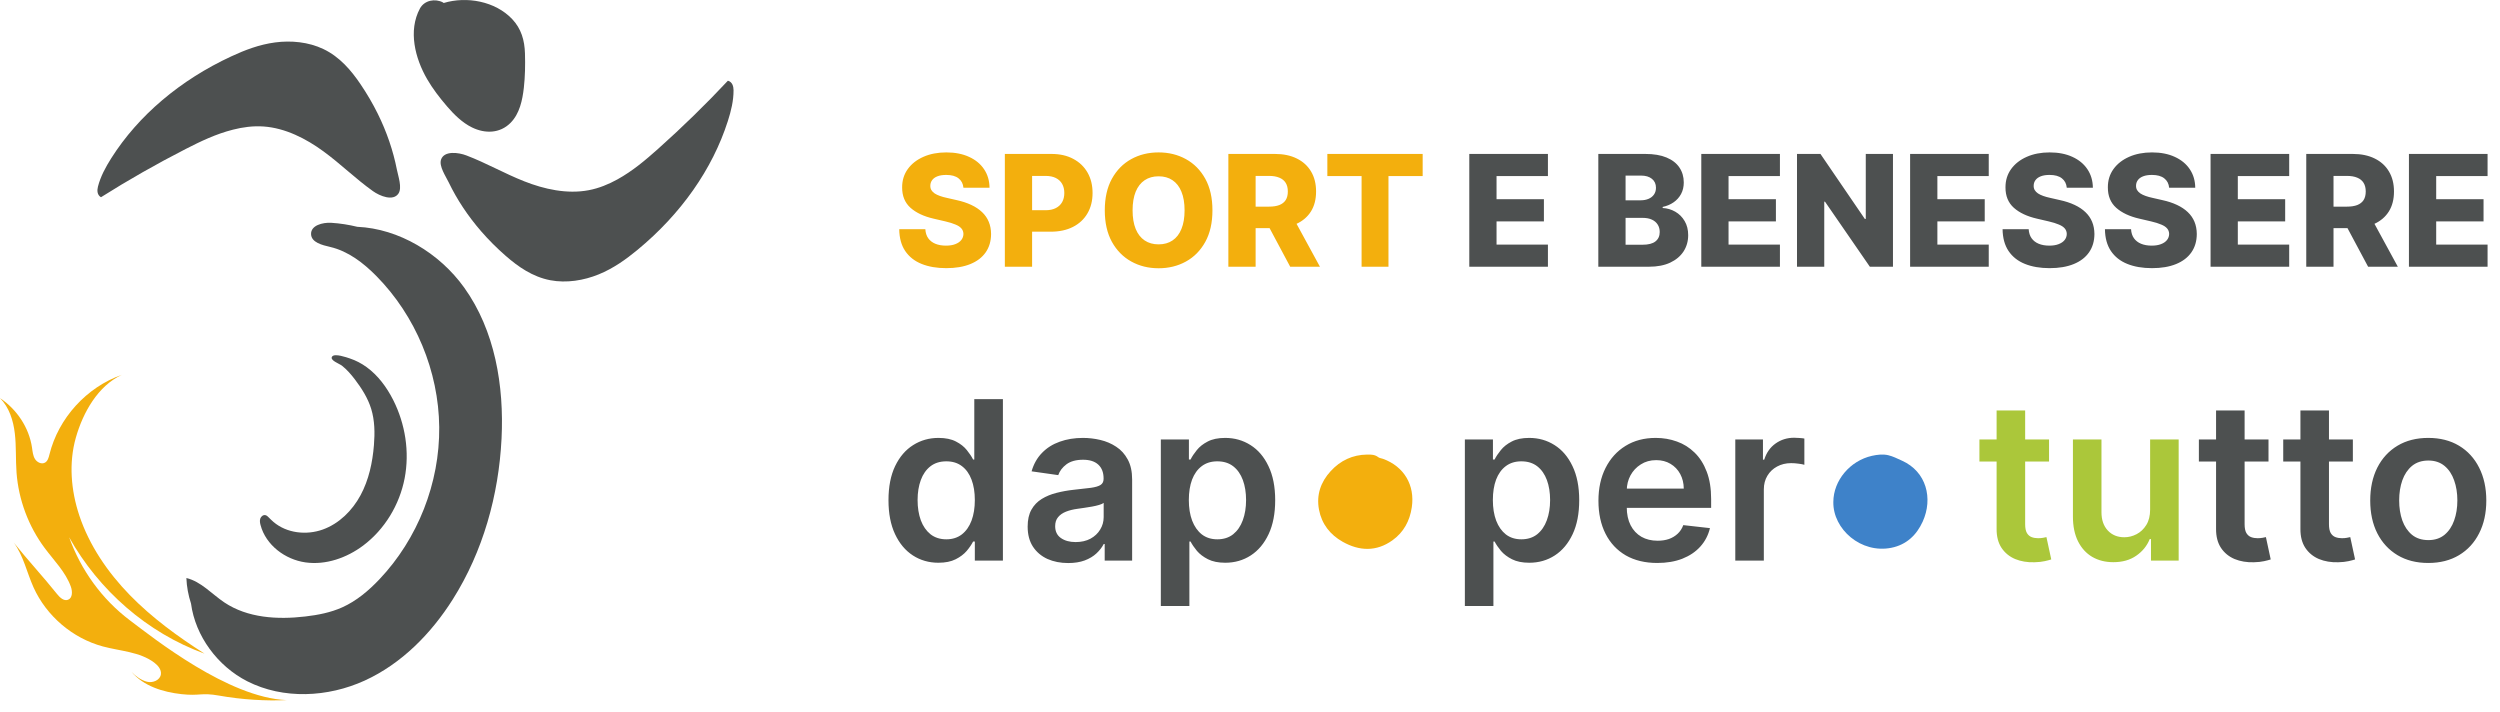 <svg width="165" height="47" viewBox="0 0 165 47" fill="none" xmlns="http://www.w3.org/2000/svg">
<path d="M63.587 12.392C63.562 12.125 63.455 11.918 63.263 11.77C63.074 11.62 62.804 11.545 62.453 11.545C62.22 11.545 62.026 11.575 61.871 11.636C61.716 11.696 61.6 11.78 61.522 11.887C61.445 11.991 61.405 12.111 61.402 12.246C61.398 12.358 61.419 12.456 61.468 12.541C61.519 12.626 61.591 12.701 61.686 12.766C61.783 12.829 61.899 12.885 62.035 12.933C62.17 12.982 62.323 13.024 62.493 13.06L63.132 13.206C63.501 13.286 63.825 13.393 64.106 13.526C64.39 13.659 64.627 13.818 64.819 14.002C65.013 14.186 65.159 14.398 65.258 14.638C65.358 14.878 65.409 15.147 65.411 15.445C65.409 15.915 65.29 16.318 65.055 16.655C64.82 16.992 64.482 17.25 64.041 17.429C63.602 17.608 63.073 17.698 62.453 17.698C61.83 17.698 61.287 17.605 60.825 17.418C60.362 17.232 60.002 16.948 59.745 16.568C59.488 16.187 59.356 15.706 59.349 15.125H61.072C61.086 15.365 61.15 15.565 61.264 15.725C61.378 15.884 61.534 16.006 61.733 16.088C61.934 16.17 62.167 16.212 62.431 16.212C62.673 16.212 62.879 16.179 63.049 16.113C63.221 16.048 63.353 15.957 63.445 15.841C63.537 15.725 63.584 15.591 63.587 15.441C63.584 15.3 63.541 15.181 63.456 15.081C63.371 14.979 63.24 14.892 63.063 14.82C62.889 14.745 62.666 14.675 62.395 14.612L61.617 14.431C60.972 14.283 60.465 14.044 60.094 13.715C59.723 13.383 59.539 12.934 59.541 12.37C59.539 11.91 59.663 11.506 59.912 11.16C60.162 10.813 60.507 10.543 60.948 10.349C61.389 10.155 61.892 10.059 62.456 10.059C63.033 10.059 63.533 10.157 63.957 10.353C64.384 10.547 64.715 10.819 64.95 11.171C65.184 11.522 65.305 11.929 65.309 12.392H63.587ZM66.32 17.604V10.16H69.394C69.952 10.16 70.433 10.269 70.837 10.487C71.244 10.703 71.558 11.005 71.779 11.392C71.999 11.778 72.109 12.226 72.109 12.737C72.109 13.251 71.997 13.7 71.771 14.085C71.548 14.468 71.23 14.765 70.815 14.976C70.401 15.187 69.909 15.292 69.34 15.292H67.443V13.875H69.005C69.277 13.875 69.503 13.827 69.685 13.733C69.869 13.638 70.009 13.506 70.103 13.337C70.198 13.165 70.245 12.965 70.245 12.737C70.245 12.507 70.198 12.308 70.103 12.141C70.009 11.971 69.869 11.841 69.685 11.748C69.501 11.656 69.275 11.61 69.005 11.61H68.119V17.604H66.32ZM80.021 13.882C80.021 14.701 79.864 15.395 79.549 15.964C79.234 16.534 78.808 16.966 78.27 17.262C77.734 17.558 77.133 17.705 76.467 17.705C75.798 17.705 75.196 17.556 74.661 17.258C74.125 16.96 73.7 16.528 73.385 15.961C73.072 15.391 72.916 14.698 72.916 13.882C72.916 13.063 73.072 12.369 73.385 11.799C73.7 11.23 74.125 10.797 74.661 10.502C75.196 10.206 75.798 10.059 76.467 10.059C77.133 10.059 77.734 10.206 78.27 10.502C78.808 10.797 79.234 11.23 79.549 11.799C79.864 12.369 80.021 13.063 80.021 13.882ZM78.182 13.882C78.182 13.397 78.113 12.988 77.975 12.653C77.84 12.319 77.643 12.066 77.386 11.894C77.132 11.722 76.826 11.636 76.467 11.636C76.111 11.636 75.804 11.722 75.547 11.894C75.291 12.066 75.093 12.319 74.955 12.653C74.819 12.988 74.751 13.397 74.751 13.882C74.751 14.367 74.819 14.776 74.955 15.11C75.093 15.445 75.291 15.698 75.547 15.87C75.804 16.042 76.111 16.128 76.467 16.128C76.826 16.128 77.132 16.042 77.386 15.87C77.643 15.698 77.84 15.445 77.975 15.11C78.113 14.776 78.182 14.367 78.182 13.882ZM81.072 17.604V10.16H84.146C84.704 10.16 85.185 10.261 85.589 10.462C85.996 10.661 86.31 10.947 86.531 11.32C86.751 11.69 86.861 12.13 86.861 12.639C86.861 13.155 86.749 13.594 86.523 13.955C86.298 14.313 85.978 14.587 85.564 14.776C85.15 14.963 84.659 15.056 84.092 15.056H82.147V13.638H83.758C84.029 13.638 84.255 13.603 84.437 13.533C84.621 13.46 84.761 13.351 84.855 13.206C84.95 13.058 84.997 12.869 84.997 12.639C84.997 12.409 84.95 12.219 84.855 12.068C84.761 11.916 84.621 11.802 84.437 11.727C84.253 11.649 84.026 11.61 83.758 11.61H82.871V17.604H81.072ZM85.262 14.202L87.116 17.604H85.153L83.336 14.202H85.262ZM87.605 11.621V10.16H93.896V11.621H91.639V17.604H89.865V11.621H87.605Z" fill="#F3AF0D"/>
<path d="M96.973 17.604V10.16H102.163V11.621H98.772V13.148H101.898V14.612H98.772V16.142H102.163V17.604H96.973ZM105.489 17.604V10.16H108.592C109.15 10.16 109.616 10.239 109.992 10.396C110.37 10.554 110.653 10.774 110.842 11.058C111.033 11.341 111.129 11.67 111.129 12.043C111.129 12.326 111.07 12.58 110.951 12.803C110.832 13.023 110.669 13.206 110.46 13.351C110.252 13.497 110.011 13.598 109.737 13.657V13.729C110.038 13.744 110.315 13.825 110.569 13.973C110.826 14.12 111.032 14.326 111.187 14.591C111.342 14.852 111.42 15.162 111.42 15.521C111.42 15.921 111.318 16.278 111.115 16.593C110.911 16.906 110.617 17.153 110.231 17.335C109.846 17.514 109.379 17.604 108.829 17.604H105.489ZM107.288 16.153H108.4C108.79 16.153 109.077 16.079 109.261 15.932C109.448 15.784 109.541 15.578 109.541 15.314C109.541 15.122 109.496 14.958 109.406 14.82C109.317 14.679 109.19 14.571 109.025 14.496C108.86 14.419 108.663 14.38 108.432 14.38H107.288V16.153ZM107.288 13.22H108.283C108.48 13.22 108.654 13.188 108.807 13.122C108.959 13.057 109.078 12.962 109.163 12.839C109.25 12.715 109.294 12.566 109.294 12.392C109.294 12.142 109.205 11.946 109.028 11.803C108.852 11.66 108.613 11.589 108.313 11.589H107.288V13.22ZM112.285 17.604V10.16H117.475V11.621H114.084V13.148H117.21V14.612H114.084V16.142H117.475V17.604H112.285ZM124.936 10.16V17.604H123.41L120.448 13.308H120.401V17.604H118.602V10.16H120.15L123.079 14.449H123.141V10.16H124.936ZM126.067 17.604V10.16H131.257V11.621H127.867V13.148H130.992V14.612H127.867V16.142H131.257V17.604H126.067ZM136.407 12.392C136.383 12.125 136.275 11.918 136.084 11.77C135.895 11.62 135.625 11.545 135.273 11.545C135.041 11.545 134.847 11.575 134.692 11.636C134.537 11.696 134.421 11.78 134.343 11.887C134.265 11.991 134.226 12.111 134.223 12.246C134.218 12.358 134.24 12.456 134.289 12.541C134.339 12.626 134.412 12.701 134.507 12.766C134.603 12.829 134.72 12.885 134.855 12.933C134.991 12.982 135.144 13.024 135.313 13.06L135.953 13.206C136.321 13.286 136.646 13.393 136.927 13.526C137.211 13.659 137.448 13.818 137.639 14.002C137.833 14.186 137.98 14.398 138.079 14.638C138.179 14.878 138.229 15.147 138.232 15.445C138.229 15.915 138.111 16.318 137.876 16.655C137.641 16.992 137.303 17.25 136.862 17.429C136.423 17.608 135.894 17.698 135.273 17.698C134.651 17.698 134.108 17.605 133.645 17.418C133.182 17.232 132.823 16.948 132.566 16.568C132.309 16.187 132.177 15.706 132.17 15.125H133.892C133.907 15.365 133.971 15.565 134.085 15.725C134.199 15.884 134.355 16.006 134.554 16.088C134.755 16.17 134.988 16.212 135.252 16.212C135.494 16.212 135.7 16.179 135.869 16.113C136.041 16.048 136.174 15.957 136.266 15.841C136.358 15.725 136.405 15.591 136.407 15.441C136.405 15.3 136.361 15.181 136.277 15.081C136.192 14.979 136.061 14.892 135.884 14.82C135.71 14.745 135.487 14.675 135.215 14.612L134.438 14.431C133.793 14.283 133.285 14.044 132.915 13.715C132.544 13.383 132.36 12.934 132.362 12.37C132.36 11.91 132.483 11.506 132.733 11.16C132.983 10.813 133.328 10.543 133.769 10.349C134.21 10.155 134.713 10.059 135.277 10.059C135.854 10.059 136.354 10.157 136.778 10.353C137.205 10.547 137.535 10.819 137.77 11.171C138.005 11.522 138.125 11.929 138.13 12.392H136.407ZM143.164 12.392C143.139 12.125 143.032 11.918 142.84 11.77C142.651 11.62 142.381 11.545 142.03 11.545C141.797 11.545 141.603 11.575 141.448 11.636C141.293 11.696 141.177 11.78 141.099 11.887C141.022 11.991 140.982 12.111 140.979 12.246C140.975 12.358 140.996 12.456 141.045 12.541C141.096 12.626 141.168 12.701 141.263 12.766C141.36 12.829 141.476 12.885 141.612 12.933C141.748 12.982 141.9 13.024 142.07 13.06L142.709 13.206C143.078 13.286 143.402 13.393 143.683 13.526C143.967 13.659 144.204 13.818 144.396 14.002C144.59 14.186 144.736 14.398 144.836 14.638C144.935 14.878 144.986 15.147 144.988 15.445C144.986 15.915 144.867 16.318 144.632 16.655C144.397 16.992 144.059 17.25 143.618 17.429C143.179 17.608 142.65 17.698 142.03 17.698C141.407 17.698 140.864 17.605 140.402 17.418C139.939 17.232 139.579 16.948 139.322 16.568C139.065 16.187 138.933 15.706 138.926 15.125H140.649C140.663 15.365 140.727 15.565 140.841 15.725C140.955 15.884 141.111 16.006 141.31 16.088C141.511 16.17 141.744 16.212 142.008 16.212C142.25 16.212 142.456 16.179 142.626 16.113C142.798 16.048 142.93 15.957 143.022 15.841C143.114 15.725 143.161 15.591 143.164 15.441C143.161 15.3 143.118 15.181 143.033 15.081C142.948 14.979 142.817 14.892 142.64 14.82C142.466 14.745 142.243 14.675 141.972 14.612L141.194 14.431C140.549 14.283 140.042 14.044 139.671 13.715C139.3 13.383 139.116 12.934 139.119 12.37C139.116 11.91 139.24 11.506 139.489 11.16C139.739 10.813 140.084 10.543 140.525 10.349C140.966 10.155 141.469 10.059 142.033 10.059C142.61 10.059 143.11 10.157 143.534 10.353C143.961 10.547 144.292 10.819 144.527 11.171C144.762 11.522 144.882 11.929 144.886 12.392H143.164ZM145.897 17.604V10.16H151.087V11.621H147.696V13.148H150.821V14.612H147.696V16.142H151.087V17.604H145.897ZM152.213 17.604V10.16H155.288C155.845 10.16 156.326 10.261 156.731 10.462C157.138 10.661 157.452 10.947 157.672 11.32C157.893 11.69 158.003 12.13 158.003 12.639C158.003 13.155 157.89 13.594 157.665 13.955C157.44 14.313 157.12 14.587 156.706 14.776C156.291 14.963 155.801 15.056 155.234 15.056H153.289V13.638H154.899C155.171 13.638 155.397 13.603 155.579 13.533C155.763 13.46 155.902 13.351 155.997 13.206C156.091 13.058 156.139 12.869 156.139 12.639C156.139 12.409 156.091 12.219 155.997 12.068C155.902 11.916 155.763 11.802 155.579 11.727C155.395 11.649 155.168 11.61 154.899 11.61H154.012V17.604H152.213ZM156.404 14.202L158.257 17.604H156.295L154.478 14.202H156.404ZM158.99 17.604V10.16H164.18V11.621H160.789V13.148H163.914V14.612H160.789V16.142H164.18V17.604H158.99Z" fill="#4D5050"/>
<path d="M61.935 37.141C61.307 37.141 60.745 36.979 60.248 36.657C59.752 36.334 59.36 35.865 59.072 35.251C58.784 34.637 58.64 33.891 58.64 33.013C58.64 32.125 58.786 31.376 59.077 30.765C59.372 30.151 59.77 29.688 60.269 29.375C60.769 29.06 61.326 28.902 61.94 28.902C62.408 28.902 62.793 28.982 63.095 29.141C63.397 29.297 63.636 29.486 63.813 29.709C63.99 29.927 64.127 30.134 64.225 30.328H64.303V26.341H66.192V37H64.339V35.74H64.225C64.127 35.935 63.987 36.141 63.803 36.36C63.619 36.575 63.376 36.759 63.074 36.911C62.773 37.064 62.393 37.141 61.935 37.141ZM62.46 35.595C62.859 35.595 63.199 35.487 63.48 35.272C63.761 35.053 63.975 34.75 64.121 34.361C64.266 33.973 64.339 33.52 64.339 33.003C64.339 32.486 64.266 32.037 64.121 31.655C63.978 31.273 63.767 30.977 63.486 30.765C63.208 30.553 62.866 30.448 62.46 30.448C62.04 30.448 61.69 30.557 61.409 30.775C61.128 30.994 60.916 31.296 60.774 31.681C60.632 32.066 60.561 32.507 60.561 33.003C60.561 33.503 60.632 33.948 60.774 34.34C60.92 34.729 61.133 35.036 61.414 35.262C61.699 35.484 62.047 35.595 62.46 35.595ZM70.5 37.161C69.993 37.161 69.537 37.071 69.131 36.891C68.729 36.707 68.409 36.436 68.174 36.079C67.941 35.721 67.825 35.281 67.825 34.757C67.825 34.306 67.908 33.933 68.075 33.638C68.241 33.343 68.468 33.107 68.756 32.93C69.044 32.753 69.369 32.62 69.73 32.529C70.094 32.436 70.47 32.368 70.859 32.326C71.327 32.278 71.707 32.234 71.999 32.196C72.29 32.155 72.502 32.092 72.634 32.009C72.769 31.922 72.837 31.789 72.837 31.608V31.577C72.837 31.185 72.721 30.881 72.488 30.666C72.255 30.451 71.921 30.343 71.484 30.343C71.022 30.343 70.656 30.444 70.385 30.645C70.118 30.847 69.938 31.084 69.844 31.358L68.085 31.108C68.224 30.623 68.453 30.217 68.772 29.891C69.091 29.561 69.481 29.315 69.943 29.152C70.404 28.985 70.915 28.902 71.473 28.902C71.858 28.902 72.242 28.947 72.623 29.037C73.005 29.127 73.354 29.276 73.669 29.485C73.985 29.689 74.238 29.969 74.429 30.323C74.624 30.677 74.721 31.119 74.721 31.65V37H72.91V35.902H72.847C72.733 36.124 72.571 36.332 72.363 36.526C72.158 36.717 71.9 36.872 71.588 36.99C71.279 37.104 70.916 37.161 70.5 37.161ZM70.989 35.777C71.367 35.777 71.695 35.702 71.973 35.553C72.25 35.401 72.464 35.199 72.613 34.949C72.766 34.7 72.842 34.427 72.842 34.132V33.19C72.783 33.239 72.682 33.284 72.54 33.326C72.401 33.367 72.245 33.404 72.072 33.435C71.898 33.466 71.726 33.494 71.556 33.518C71.386 33.542 71.239 33.563 71.114 33.581C70.833 33.619 70.581 33.681 70.359 33.768C70.137 33.855 69.962 33.976 69.834 34.132C69.705 34.285 69.641 34.483 69.641 34.726C69.641 35.073 69.768 35.335 70.021 35.511C70.274 35.688 70.597 35.777 70.989 35.777ZM76.615 39.998V29.006H78.468V30.328H78.577C78.674 30.134 78.811 29.927 78.988 29.709C79.165 29.486 79.405 29.297 79.707 29.141C80.008 28.982 80.394 28.902 80.862 28.902C81.48 28.902 82.037 29.06 82.533 29.375C83.032 29.688 83.428 30.151 83.719 30.765C84.014 31.376 84.162 32.125 84.162 33.013C84.162 33.891 84.018 34.637 83.73 35.251C83.442 35.865 83.05 36.334 82.553 36.657C82.057 36.979 81.495 37.141 80.867 37.141C80.409 37.141 80.029 37.064 79.727 36.911C79.426 36.759 79.183 36.575 78.999 36.36C78.818 36.141 78.678 35.935 78.577 35.74H78.499V39.998H76.615ZM78.463 33.003C78.463 33.52 78.536 33.973 78.681 34.361C78.831 34.75 79.044 35.053 79.322 35.272C79.603 35.487 79.943 35.595 80.342 35.595C80.758 35.595 81.107 35.484 81.388 35.262C81.669 35.036 81.88 34.729 82.023 34.34C82.168 33.948 82.241 33.503 82.241 33.003C82.241 32.507 82.17 32.066 82.028 31.681C81.886 31.296 81.674 30.994 81.393 30.775C81.112 30.557 80.761 30.448 80.342 30.448C79.939 30.448 79.597 30.553 79.316 30.765C79.035 30.977 78.822 31.273 78.676 31.655C78.534 32.037 78.463 32.486 78.463 33.003ZM96.681 39.998V29.006H98.534V30.328H98.643C98.74 30.134 98.877 29.927 99.054 29.709C99.231 29.486 99.471 29.297 99.772 29.141C100.074 28.982 100.46 28.902 100.928 28.902C101.546 28.902 102.102 29.06 102.599 29.375C103.098 29.688 103.494 30.151 103.785 30.765C104.08 31.376 104.228 32.125 104.228 33.013C104.228 33.891 104.084 34.637 103.796 35.251C103.508 35.865 103.116 36.334 102.619 36.657C102.123 36.979 101.561 37.141 100.933 37.141C100.475 37.141 100.095 37.064 99.793 36.911C99.492 36.759 99.249 36.575 99.065 36.36C98.884 36.141 98.744 35.935 98.643 35.74H98.565V39.998H96.681ZM98.529 33.003C98.529 33.52 98.602 33.973 98.747 34.361C98.896 34.75 99.11 35.053 99.387 35.272C99.668 35.487 100.008 35.595 100.407 35.595C100.824 35.595 101.173 35.484 101.454 35.262C101.735 35.036 101.946 34.729 102.089 34.34C102.234 33.948 102.307 33.503 102.307 33.003C102.307 32.507 102.236 32.066 102.094 31.681C101.951 31.296 101.74 30.994 101.459 30.775C101.178 30.557 100.827 30.448 100.407 30.448C100.005 30.448 99.663 30.553 99.382 30.765C99.101 30.977 98.888 31.273 98.742 31.655C98.6 32.037 98.529 32.486 98.529 33.003ZM109.38 37.156C108.579 37.156 107.886 36.99 107.303 36.657C106.724 36.32 106.278 35.845 105.966 35.23C105.654 34.613 105.497 33.886 105.497 33.05C105.497 32.227 105.654 31.506 105.966 30.885C106.282 30.26 106.722 29.774 107.288 29.427C107.853 29.077 108.518 28.902 109.281 28.902C109.774 28.902 110.239 28.982 110.676 29.141C111.117 29.297 111.505 29.54 111.842 29.87C112.182 30.2 112.449 30.619 112.643 31.129C112.838 31.636 112.935 32.24 112.935 32.941V33.518H106.382V32.248H111.129C111.125 31.887 111.047 31.567 110.895 31.285C110.742 31.001 110.528 30.777 110.254 30.614C109.984 30.451 109.668 30.369 109.307 30.369C108.922 30.369 108.584 30.463 108.292 30.651C108.001 30.834 107.774 31.077 107.61 31.379C107.451 31.677 107.369 32.005 107.366 32.363V33.471C107.366 33.936 107.451 34.335 107.621 34.668C107.791 34.998 108.029 35.251 108.334 35.428C108.639 35.602 108.997 35.688 109.406 35.688C109.68 35.688 109.928 35.65 110.15 35.574C110.372 35.494 110.565 35.378 110.728 35.225C110.891 35.073 111.014 34.883 111.097 34.658L112.857 34.856C112.746 35.321 112.534 35.727 112.222 36.074C111.913 36.417 111.517 36.684 111.035 36.875C110.553 37.062 110.001 37.156 109.38 37.156ZM114.529 37V29.006H116.355V30.338H116.439C116.584 29.877 116.834 29.521 117.188 29.271C117.545 29.018 117.953 28.891 118.411 28.891C118.515 28.891 118.631 28.897 118.76 28.907C118.892 28.914 119.001 28.926 119.088 28.944V30.677C119.008 30.649 118.881 30.625 118.708 30.604C118.538 30.579 118.373 30.567 118.213 30.567C117.87 30.567 117.561 30.642 117.287 30.791C117.016 30.937 116.803 31.14 116.647 31.4C116.491 31.66 116.413 31.96 116.413 32.3V37H114.529ZM149.721 29.006V30.463H145.126V29.006H149.721ZM146.26 27.091H148.144V34.596C148.144 34.849 148.182 35.043 148.259 35.178C148.339 35.31 148.443 35.401 148.571 35.449C148.699 35.498 148.842 35.522 148.998 35.522C149.116 35.522 149.223 35.513 149.321 35.496C149.421 35.479 149.497 35.463 149.55 35.449L149.867 36.922C149.766 36.957 149.622 36.995 149.435 37.036C149.251 37.078 149.026 37.102 148.758 37.109C148.287 37.123 147.862 37.052 147.483 36.896C147.105 36.736 146.805 36.49 146.583 36.157C146.364 35.824 146.257 35.407 146.26 34.908V27.091ZM155.289 29.006V30.463H150.693V29.006H155.289ZM151.828 27.091H153.712V34.596C153.712 34.849 153.75 35.043 153.826 35.178C153.906 35.31 154.01 35.401 154.139 35.449C154.267 35.498 154.409 35.522 154.565 35.522C154.683 35.522 154.791 35.513 154.888 35.496C154.989 35.479 155.065 35.463 155.117 35.449L155.435 36.922C155.334 36.957 155.19 36.995 155.003 37.036C154.819 37.078 154.593 37.102 154.326 37.109C153.854 37.123 153.429 37.052 153.051 36.896C152.673 36.736 152.373 36.49 152.15 36.157C151.932 35.824 151.824 35.407 151.828 34.908V27.091ZM160.266 37.156C159.485 37.156 158.808 36.984 158.236 36.641C157.663 36.297 157.219 35.817 156.903 35.199C156.591 34.582 156.435 33.86 156.435 33.034C156.435 32.208 156.591 31.485 156.903 30.864C157.219 30.243 157.663 29.761 158.236 29.417C158.808 29.074 159.485 28.902 160.266 28.902C161.046 28.902 161.723 29.074 162.295 29.417C162.868 29.761 163.31 30.243 163.622 30.864C163.938 31.485 164.096 32.208 164.096 33.034C164.096 33.86 163.938 34.582 163.622 35.199C163.31 35.817 162.868 36.297 162.295 36.641C161.723 36.984 161.046 37.156 160.266 37.156ZM160.276 35.647C160.699 35.647 161.053 35.531 161.338 35.298C161.622 35.062 161.834 34.746 161.973 34.351C162.115 33.955 162.186 33.515 162.186 33.029C162.186 32.54 162.115 32.097 161.973 31.702C161.834 31.303 161.622 30.985 161.338 30.749C161.053 30.514 160.699 30.395 160.276 30.395C159.842 30.395 159.481 30.514 159.193 30.749C158.909 30.985 158.696 31.303 158.553 31.702C158.415 32.097 158.345 32.54 158.345 33.029C158.345 33.515 158.415 33.955 158.553 34.351C158.696 34.746 158.909 35.062 159.193 35.298C159.481 35.531 159.842 35.647 160.276 35.647Z" fill="#4D5050"/>
<path d="M135.237 29.006V30.463H130.642V29.006H135.237ZM131.776 27.091H133.66V34.596C133.66 34.849 133.698 35.043 133.775 35.178C133.855 35.31 133.959 35.401 134.087 35.449C134.215 35.498 134.358 35.522 134.514 35.522C134.632 35.522 134.739 35.513 134.836 35.496C134.937 35.479 135.013 35.463 135.065 35.449L135.383 36.922C135.282 36.957 135.138 36.995 134.951 37.036C134.767 37.078 134.542 37.102 134.274 37.109C133.803 37.123 133.377 37.052 132.999 36.896C132.621 36.736 132.321 36.49 132.099 36.157C131.88 35.824 131.773 35.407 131.776 34.908V27.091ZM141.908 33.638V29.006H143.792V37H141.965V35.579H141.882C141.702 36.027 141.405 36.393 140.992 36.677C140.583 36.962 140.078 37.104 139.478 37.104C138.954 37.104 138.49 36.988 138.088 36.755C137.689 36.52 137.377 36.178 137.151 35.73C136.926 35.279 136.813 34.734 136.813 34.096V29.006H138.697V33.804C138.697 34.311 138.836 34.714 139.113 35.012C139.391 35.31 139.755 35.459 140.206 35.459C140.484 35.459 140.753 35.392 141.013 35.257C141.273 35.121 141.486 34.92 141.653 34.653C141.823 34.382 141.908 34.044 141.908 33.638Z" fill="#ABC73A"/>
<path d="M121 33.13C121.004 31.714 122.098 30.41 123.552 30.084C123.906 30.006 124.27 29.963 124.618 30.042C124.932 30.115 125.231 30.269 125.53 30.404C127.15 31.129 127.589 32.901 126.9 34.422C126.493 35.32 125.821 35.954 124.832 36.153C122.83 36.558 120.97 34.927 121 33.13Z" fill="#3E82C9"/>
<path d="M90.233 30.002C90.493 29.996 90.743 30.001 90.966 30.175C91.047 30.237 91.171 30.245 91.274 30.282C92.666 30.785 93.395 32.017 93.179 33.478C93.046 34.381 92.64 35.134 91.898 35.663C90.837 36.42 89.718 36.377 88.614 35.756C87.786 35.289 87.234 34.584 87.054 33.64C86.87 32.664 87.167 31.808 87.829 31.09C88.469 30.394 89.272 30.012 90.233 30.002Z" fill="#F3AF0D"/>
<path d="M23.581 14.969C23.018 14.832 22.443 14.741 21.866 14.705C21.288 14.671 20.508 14.877 20.53 15.454C20.55 16.003 21.26 16.175 21.794 16.299C22.98 16.576 23.986 17.353 24.841 18.219C27.432 20.845 28.952 24.5 28.989 28.189C29.025 31.879 27.576 35.562 25.037 38.239C24.328 38.986 23.526 39.665 22.585 40.086C21.819 40.43 20.983 40.591 20.149 40.688C18.314 40.904 16.339 40.788 14.805 39.759C13.975 39.202 13.273 38.383 12.301 38.149C12.323 38.724 12.43 39.291 12.607 39.836C12.895 41.982 14.361 43.965 16.316 44.962C18.698 46.175 21.637 46.028 24.07 44.918C26.502 43.807 28.458 41.816 29.886 39.554C31.879 36.397 32.915 32.682 33.102 28.953C33.276 25.467 32.67 21.815 30.634 18.977C29.004 16.705 26.323 15.091 23.581 14.969Z" fill="#4D5050"/>
<path d="M23.798 32.682C23.254 33.694 22.386 34.559 21.306 34.948C20.225 35.338 18.929 35.194 18.053 34.451C17.939 34.353 17.832 34.247 17.726 34.141C17.667 34.082 17.603 34.02 17.522 34.001C17.378 33.965 17.229 34.081 17.181 34.221C17.131 34.362 17.159 34.518 17.198 34.661C17.548 35.975 18.815 36.928 20.16 37.118C21.505 37.308 22.887 36.819 23.973 36.004C25.394 34.936 26.369 33.313 26.706 31.569C27.042 29.825 26.75 27.978 25.948 26.393C25.523 25.556 24.95 24.777 24.19 24.225C23.853 23.982 23.482 23.788 23.087 23.656C22.873 23.585 22.101 23.312 21.927 23.524C21.722 23.773 22.401 24.003 22.563 24.131C22.892 24.388 23.167 24.707 23.419 25.037C23.873 25.633 24.28 26.275 24.5 26.989C24.735 27.758 24.745 28.576 24.68 29.377C24.588 30.521 24.343 31.671 23.798 32.682Z" fill="#4D5050"/>
<path d="M17.392 8.348C18.84 8.448 20.212 9.159 21.349 9.991C22.486 10.822 23.463 11.793 24.612 12.613C25.07 12.94 25.946 13.299 26.298 12.774C26.556 12.389 26.278 11.624 26.193 11.189C25.949 9.947 25.527 8.709 24.936 7.513C24.603 6.839 24.216 6.178 23.78 5.536C23.175 4.646 22.427 3.755 21.345 3.238C20.362 2.767 19.203 2.661 18.156 2.801C17.111 2.939 16.163 3.304 15.271 3.718C11.891 5.284 9.134 7.621 7.349 10.433C6.973 11.027 6.636 11.646 6.465 12.316C6.404 12.555 6.399 12.863 6.664 13.017C8.459 11.885 10.324 10.823 12.254 9.834C13.238 9.331 14.247 8.843 15.379 8.557C16.017 8.394 16.697 8.3 17.392 8.348Z" fill="#4D5050"/>
<path d="M48.042 5.327C46.592 6.876 45.057 8.374 43.441 9.818C42.617 10.553 41.763 11.281 40.741 11.845C40.165 12.162 39.532 12.426 38.847 12.555C37.421 12.824 35.913 12.485 34.604 11.968C33.292 11.452 32.102 10.761 30.783 10.259C30.258 10.058 29.318 9.933 29.11 10.53C28.959 10.968 29.422 11.636 29.614 12.035C30.163 13.175 30.886 14.263 31.761 15.271C32.254 15.838 32.794 16.379 33.38 16.889C34.19 17.596 35.139 18.268 36.318 18.495C37.387 18.7 38.535 18.509 39.512 18.11C40.488 17.711 41.313 17.12 42.071 16.494C44.945 14.124 47.02 11.168 48.035 7.999C48.25 7.33 48.418 6.645 48.414 5.954C48.412 5.708 48.339 5.408 48.042 5.327Z" fill="#4D5050"/>
<path d="M29.497 7.012C29.959 7.551 30.51 8.099 31.155 8.412C32.013 8.831 32.993 8.815 33.696 8.108C34.297 7.503 34.482 6.603 34.574 5.791C34.658 5.045 34.67 4.279 34.648 3.529C34.623 2.664 34.406 1.895 33.801 1.257C32.688 0.084 30.805 -0.264 29.281 0.198C29.264 0.189 29.258 0.171 29.24 0.162C28.721 -0.113 28.012 0.014 27.716 0.561C26.925 2.029 27.399 3.856 28.189 5.22C28.558 5.859 29.018 6.452 29.497 7.012Z" fill="#4D5050"/>
<path d="M2.308 30.293C2.172 30.071 2.151 29.8 2.113 29.543C1.915 28.217 1.113 27.019 0 26.274C0.607 26.884 0.88 27.755 0.979 28.611C1.08 29.465 1.027 30.331 1.091 31.19C1.224 32.981 1.877 34.729 2.949 36.17C3.564 36.997 4.327 37.748 4.676 38.718C4.788 39.028 4.796 39.471 4.487 39.585C4.213 39.688 3.946 39.433 3.763 39.204C2.842 38.05 1.829 36.965 0.908 35.811C1.549 36.682 1.771 37.782 2.214 38.769C3.065 40.655 4.791 42.127 6.791 42.666C7.942 42.976 9.222 43.015 10.177 43.73C10.426 43.917 10.661 44.193 10.62 44.501C10.569 44.892 10.081 45.094 9.7 44.994C9.319 44.894 8.946 44.631 8.678 44.342C9.477 45.285 10.756 45.679 11.984 45.814C13.214 45.949 13.25 45.694 14.467 45.911C15.973 46.182 17.603 46.27 18.908 46.207C15.064 46.042 10.151 42.131 8.557 40.929C6.729 39.55 5.334 37.617 4.565 35.463C6.524 38.961 9.712 41.763 13.5 43.141C11.735 42.014 10.03 40.774 8.569 39.275C7.11 37.776 5.895 36.003 5.233 34.018C4.685 32.368 4.531 30.56 5.005 28.888C5.479 27.217 6.467 25.464 8.045 24.737C5.716 25.553 3.857 27.597 3.264 29.993C3.213 30.198 3.154 30.428 2.971 30.532C2.745 30.662 2.445 30.515 2.308 30.293Z" fill="#F3AF0D"/>
</svg>
